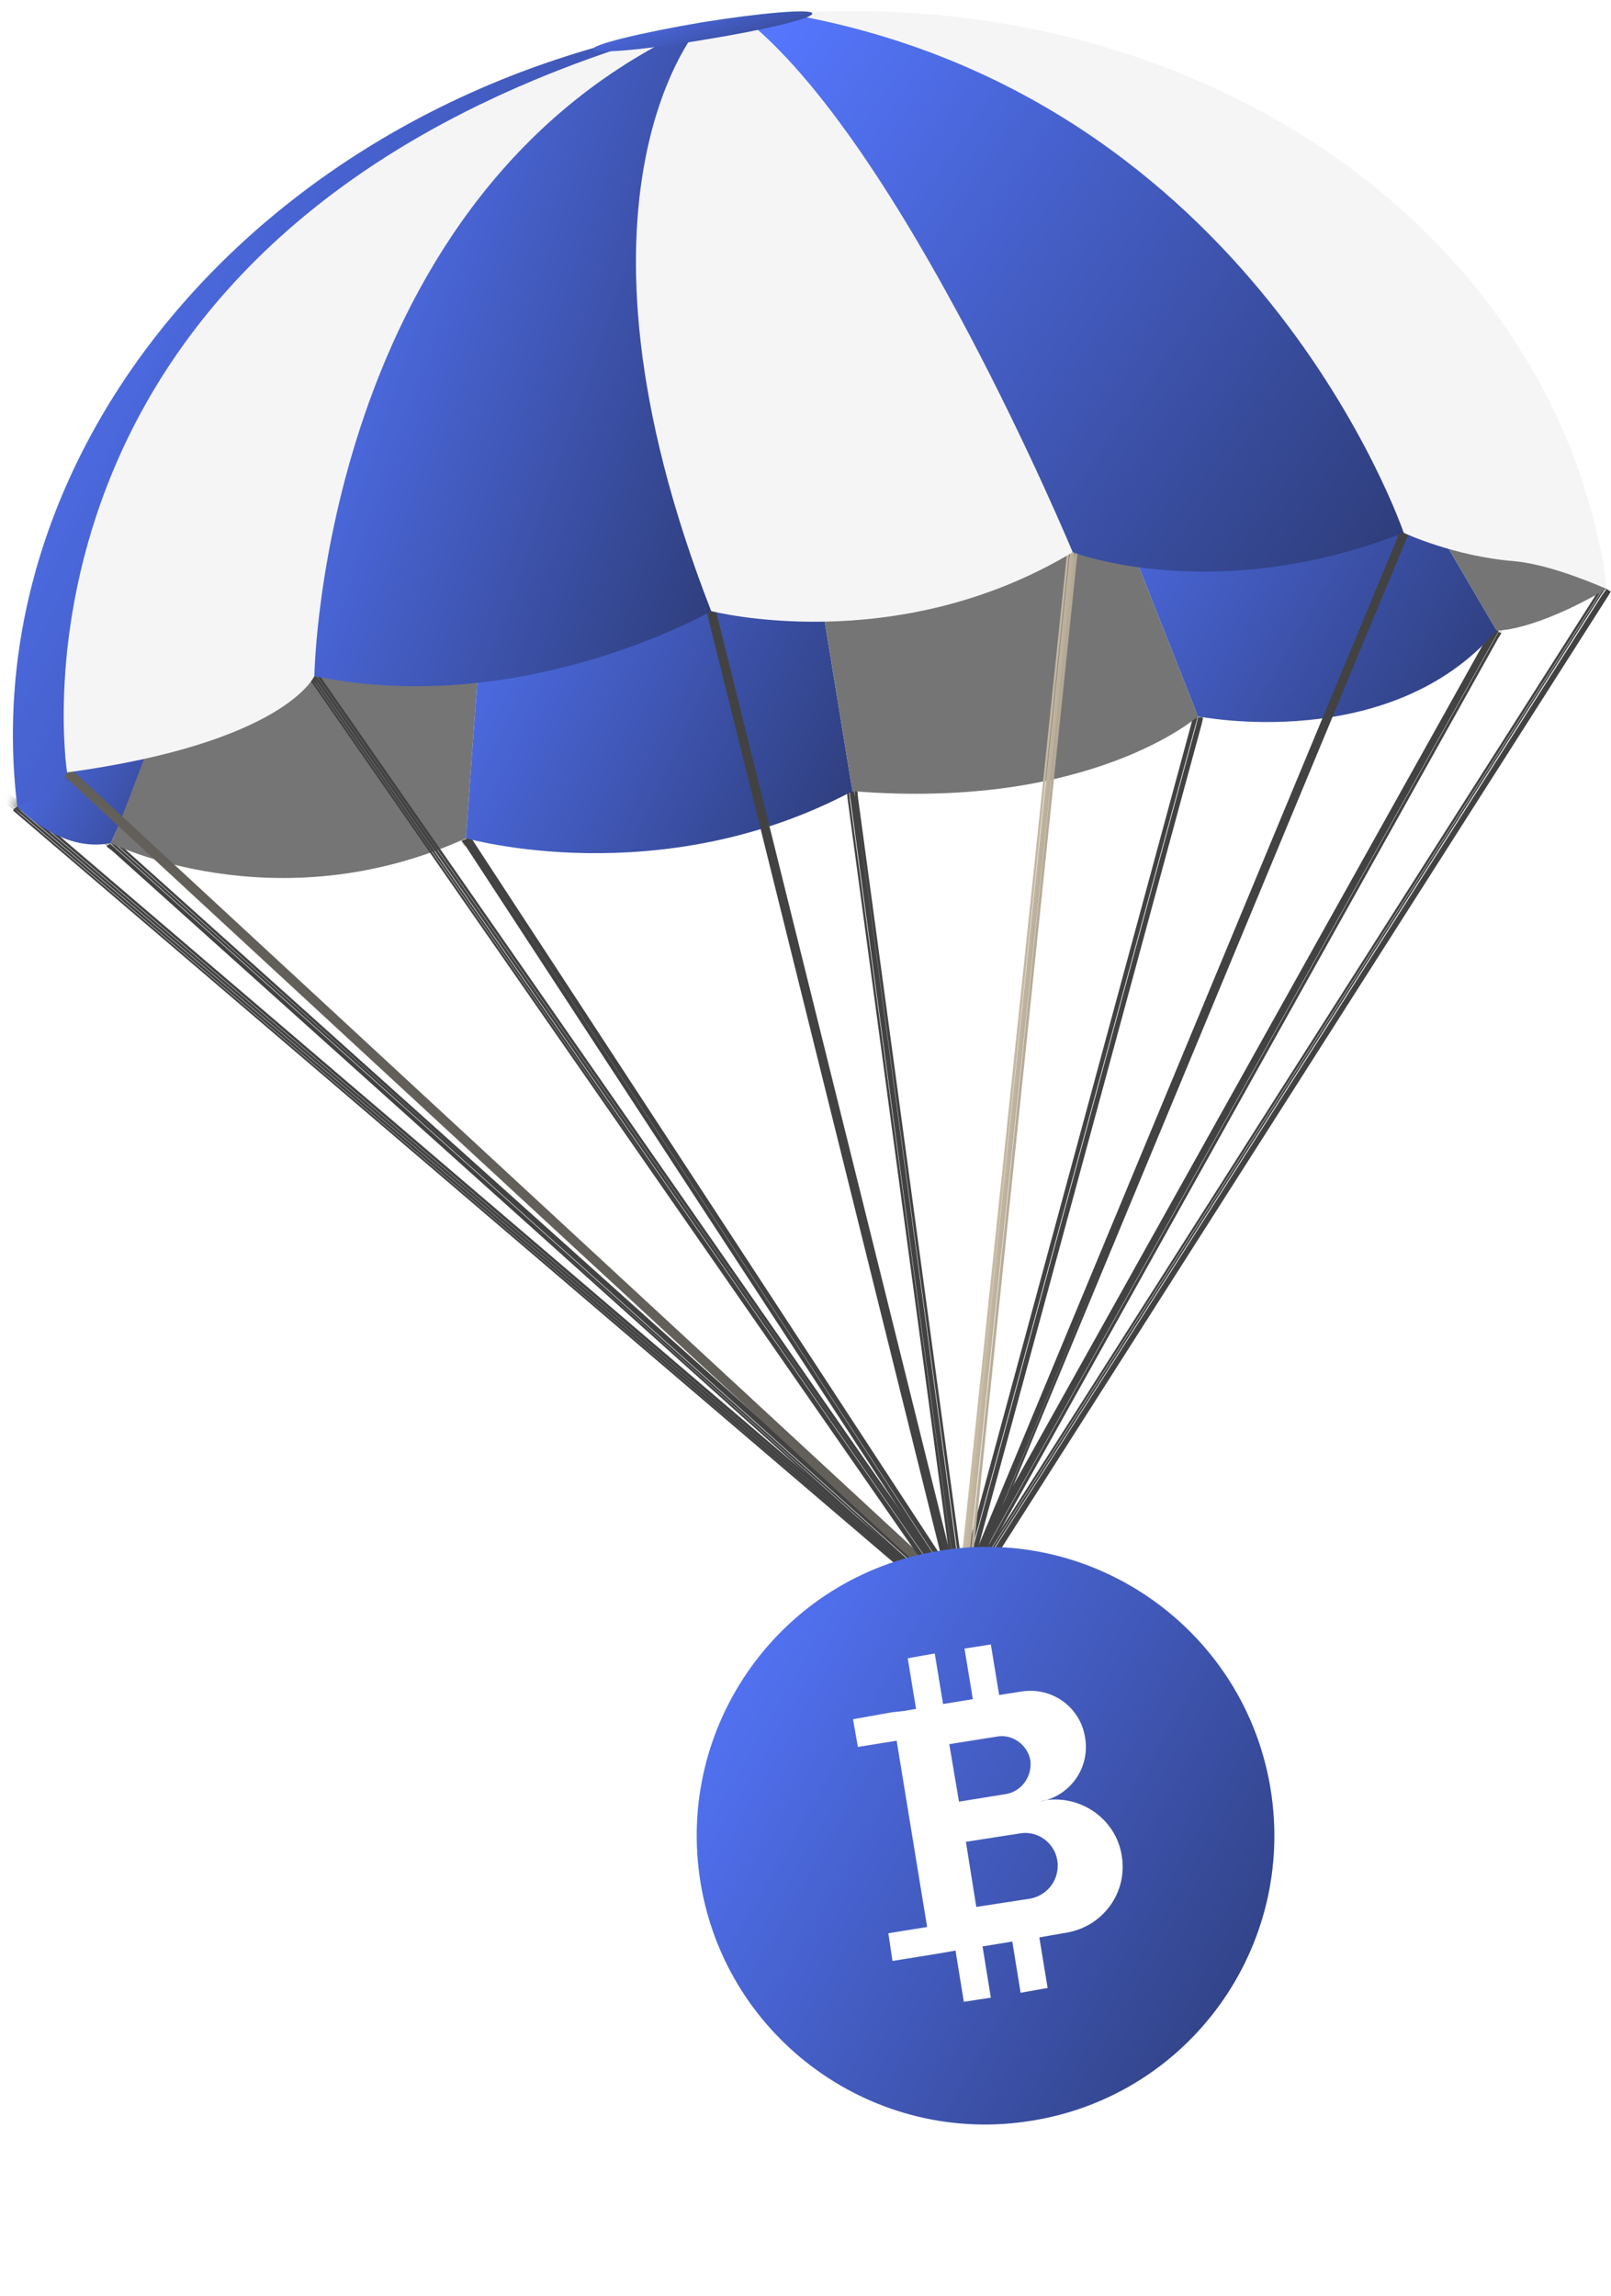 <svg width="127" height="181" viewBox="0 0 127 181" fill="none" xmlns="http://www.w3.org/2000/svg">
<path d="M126.984 46.644C126.874 46.571 126.82 46.535 126.82 46.535C126.601 46.826 126.492 46.972 126.492 46.972C126.492 46.972 126.565 47.008 126.711 47.081C126.711 47.081 126.802 46.935 126.984 46.644ZM126.711 47.081C126.565 47.008 126.492 46.972 126.492 46.972L78.174 122.806C78.174 122.806 78.247 122.843 78.393 122.915L126.711 47.081ZM78.393 122.97C78.284 122.897 78.229 122.861 78.229 122.861C78.229 122.861 78.12 123.006 77.901 123.298C77.901 123.298 77.956 123.334 78.065 123.407C78.284 123.115 78.393 122.97 78.393 122.97ZM126.82 46.535L126.656 46.426C126.438 46.717 126.328 46.863 126.328 46.863L126.492 46.972C126.492 46.972 126.601 46.826 126.82 46.535ZM126.492 46.972L126.328 46.863L78.011 122.697L78.229 122.861L126.492 46.972ZM78.174 122.806L77.956 122.697C77.956 122.697 77.865 122.843 77.683 123.134L77.847 123.243C78.065 122.952 78.174 122.806 78.174 122.806ZM126.601 46.371L126.438 46.262C126.256 46.59 126.165 46.753 126.165 46.753L126.274 46.808C126.274 46.808 126.383 46.662 126.601 46.371ZM126.274 46.808L126.165 46.753L77.847 122.588L77.956 122.697L126.274 46.808ZM77.956 122.642L77.847 122.533C77.847 122.533 77.738 122.697 77.519 123.025L77.683 123.079C77.865 122.788 77.956 122.642 77.956 122.642ZM126.438 46.262C126.438 46.262 126.383 46.226 126.274 46.153C126.092 46.444 126.001 46.59 126.001 46.59C126.11 46.662 126.165 46.699 126.165 46.699C126.165 46.699 126.256 46.553 126.438 46.262ZM126.165 46.699C126.165 46.699 126.11 46.662 126.001 46.59L77.683 122.479C77.792 122.515 77.847 122.533 77.847 122.533L126.165 46.699ZM77.847 122.588C77.847 122.588 77.792 122.551 77.683 122.479C77.683 122.479 77.592 122.624 77.41 122.915C77.483 122.988 77.519 123.025 77.519 123.025C77.738 122.733 77.847 122.588 77.847 122.588Z" fill="url(#paint0_linear_2902_9510)"/>
<mask id="mask0_2902_9510" style="mask-type:luminance" maskUnits="userSpaceOnUse" x="77" y="122" width="2" height="2">
<path d="M78.378 122.926L78.094 123.379C77.974 123.559 77.733 123.614 77.553 123.499C77.373 123.385 77.319 123.145 77.433 122.959L77.722 122.511L78.378 122.926Z" fill="white"/>
</mask>
<g mask="url(#mask0_2902_9510)">
<path d="M78.394 122.915C78.248 122.842 78.175 122.806 78.175 122.806L77.902 123.242C77.902 123.242 77.957 123.279 78.066 123.352L78.394 122.915ZM78.121 123.406C78.011 123.333 77.957 123.297 77.957 123.297L77.138 124.607C77.138 124.607 77.192 124.644 77.302 124.717L78.121 123.406ZM78.23 122.806L78.066 122.696L77.738 123.188L77.957 123.297L78.23 122.806ZM77.902 123.242L77.738 123.133L76.919 124.444L77.083 124.553L77.902 123.242ZM78.011 122.696L77.848 122.587L77.575 123.024L77.738 123.133L78.011 122.696ZM77.738 123.133L77.575 123.079L76.701 124.389L76.865 124.444L77.738 123.133ZM77.902 122.587C77.902 122.587 77.848 122.569 77.738 122.533L77.465 122.969C77.538 123.042 77.575 123.079 77.575 123.079L77.902 122.587ZM77.629 123.024C77.629 123.024 77.575 122.988 77.465 122.915L76.647 124.225C76.756 124.298 76.81 124.334 76.81 124.334L77.629 123.024Z" fill="url(#paint1_linear_2902_9510)"/>
</g>
<mask id="mask1_2902_9510" style="mask-type:luminance" maskUnits="userSpaceOnUse" x="117" y="49" width="2" height="2">
<path d="M117.393 49.996L117.655 49.532C117.758 49.341 117.999 49.276 118.184 49.38C118.37 49.489 118.441 49.724 118.332 49.909L118.075 50.379L117.393 49.996Z" fill="white"/>
</mask>
<g mask="url(#mask1_2902_9510)">
<path d="M119.067 48.555C118.958 48.482 118.904 48.446 118.904 48.446L118.139 49.811C118.139 49.811 118.212 49.847 118.358 49.92L119.067 48.555ZM118.303 49.92C118.157 49.847 118.085 49.811 118.085 49.811L117.866 50.248C117.866 50.248 117.921 50.284 118.03 50.357L118.303 49.92ZM118.849 48.501L118.685 48.391L117.921 49.756L118.139 49.811L118.849 48.501ZM118.085 49.865L117.866 49.756L117.648 50.248L117.812 50.357L118.085 49.865ZM118.631 48.391L118.521 48.282L117.757 49.647L117.921 49.756L118.631 48.391ZM117.866 49.756L117.702 49.647L117.429 50.138L117.593 50.193L117.866 49.756ZM118.467 48.337C118.467 48.337 118.412 48.3 118.303 48.227L117.539 49.592C117.648 49.665 117.702 49.702 117.702 49.702L118.467 48.337ZM117.702 49.702C117.702 49.702 117.648 49.665 117.539 49.592L117.266 50.084C117.375 50.12 117.429 50.138 117.429 50.138L117.702 49.702Z" fill="url(#paint2_linear_2902_9510)"/>
</g>
<path d="M118.358 49.92C118.213 49.847 118.14 49.81 118.14 49.81C117.958 50.138 117.867 50.302 117.867 50.302C117.867 50.302 117.94 50.32 118.085 50.356C118.085 50.356 118.176 50.211 118.358 49.92ZM118.085 50.356C117.94 50.32 117.867 50.302 117.867 50.302L77.52 122.533C77.52 122.533 77.593 122.569 77.739 122.642L118.085 50.356ZM77.684 122.587C77.575 122.515 77.52 122.478 77.52 122.478C77.52 122.478 77.429 122.624 77.247 122.915C77.247 122.915 77.32 122.951 77.466 123.024C77.611 122.733 77.684 122.587 77.684 122.587ZM118.14 49.756L117.976 49.647C117.794 49.974 117.703 50.138 117.703 50.138L117.867 50.247C117.867 50.247 117.958 50.084 118.14 49.756ZM117.867 50.247L117.703 50.138L77.356 122.369L77.52 122.478L117.867 50.247ZM77.52 122.478L77.356 122.369C77.356 122.369 77.265 122.533 77.083 122.86L77.247 122.915C77.429 122.624 77.52 122.478 77.52 122.478ZM117.976 49.647L117.812 49.592C117.63 49.883 117.539 50.029 117.539 50.029L117.703 50.138C117.703 50.138 117.794 49.974 117.976 49.647ZM117.703 50.138L117.539 50.029L77.193 122.26L77.356 122.369L117.703 50.138ZM77.302 122.369L77.193 122.314C77.193 122.314 77.102 122.46 76.92 122.751L77.083 122.86C77.229 122.533 77.302 122.369 77.302 122.369ZM117.812 49.592C117.812 49.592 117.758 49.556 117.649 49.483C117.467 49.81 117.376 49.974 117.376 49.974C117.485 50.011 117.539 50.029 117.539 50.029C117.539 50.029 117.63 49.883 117.812 49.592ZM117.539 50.029C117.539 50.029 117.485 50.011 117.376 49.974L77.029 122.205C77.138 122.278 77.193 122.314 77.193 122.314L117.539 50.029ZM77.138 122.26C77.138 122.26 77.102 122.223 77.029 122.151C77.029 122.151 76.938 122.314 76.756 122.642C76.865 122.678 76.92 122.697 76.92 122.697C77.065 122.405 77.138 122.26 77.138 122.26Z" fill="url(#paint3_linear_2902_9510)"/>
<mask id="mask2_2902_9510" style="mask-type:luminance" maskUnits="userSpaceOnUse" x="76" y="122" width="2" height="2">
<path d="M77.717 122.615L77.455 123.085C77.351 123.27 77.116 123.336 76.925 123.232C76.74 123.128 76.674 122.893 76.778 122.702L77.04 122.238L77.717 122.615Z" fill="white"/>
</mask>
<g mask="url(#mask2_2902_9510)">
<path d="M77.74 122.642C77.594 122.57 77.521 122.533 77.521 122.533L77.248 122.97C77.248 122.97 77.321 123.006 77.466 123.079L77.74 122.642ZM77.466 123.134C77.357 123.061 77.303 123.025 77.303 123.025L76.538 124.39C76.538 124.39 76.593 124.426 76.702 124.499L77.466 123.134ZM77.576 122.533L77.357 122.424L77.084 122.915L77.303 123.025L77.576 122.533ZM77.303 122.97L77.139 122.861L76.374 124.226L76.538 124.335L77.303 122.97ZM77.412 122.424L77.248 122.315L76.975 122.806L77.139 122.861L77.412 122.424ZM77.139 122.915L76.975 122.806L76.211 124.171L76.374 124.28L77.139 122.915ZM77.248 122.369C77.248 122.369 77.194 122.333 77.084 122.26L76.811 122.697C76.921 122.77 76.975 122.806 76.975 122.806L77.248 122.369ZM76.975 122.861C76.975 122.861 76.939 122.824 76.866 122.752L76.102 124.117C76.211 124.189 76.265 124.226 76.265 124.226L76.975 122.861Z" fill="url(#paint4_linear_2902_9510)"/>
</g>
<mask id="mask3_2902_9510" style="mask-type:luminance" maskUnits="userSpaceOnUse" x="93" y="56" width="2" height="2">
<path d="M93.953 56.903L94.09 56.39C94.144 56.182 94.363 56.057 94.57 56.117C94.778 56.171 94.898 56.384 94.843 56.592L94.701 57.11L93.953 56.903Z" fill="white"/>
</mask>
<g mask="url(#mask3_2902_9510)">
<path d="M95.263 55.106C95.118 55.07 95.045 55.052 95.045 55.052L94.663 56.526C94.663 56.526 94.717 56.544 94.826 56.58L95.263 55.106ZM94.881 56.635C94.736 56.599 94.663 56.58 94.663 56.58L94.553 57.072C94.553 57.072 94.608 57.09 94.717 57.126L94.881 56.635ZM95.1 55.106L94.881 55.052L94.499 56.526L94.717 56.58L95.1 55.106ZM94.663 56.635L94.444 56.58L94.335 57.072L94.553 57.126L94.663 56.635ZM94.826 55.106L94.663 55.052L94.281 56.526L94.444 56.58L94.826 55.106ZM94.39 56.635L94.226 56.58L94.117 57.072L94.281 57.126L94.39 56.635ZM94.608 55.106C94.608 55.106 94.553 55.088 94.444 55.052L94.007 56.526C94.153 56.562 94.226 56.58 94.226 56.58L94.608 55.106ZM94.171 56.635C94.171 56.635 94.117 56.617 94.007 56.58L93.844 57.072C93.989 57.108 94.062 57.126 94.062 57.126L94.171 56.635Z" fill="url(#paint5_linear_2902_9510)"/>
</g>
<path d="M94.828 56.581C94.719 56.544 94.664 56.526 94.664 56.526C94.555 56.89 94.501 57.072 94.501 57.072C94.501 57.072 94.573 57.09 94.719 57.127C94.719 57.127 94.755 56.945 94.828 56.581ZM94.719 57.127C94.573 57.09 94.501 57.072 94.501 57.072L76.811 122.26C76.811 122.26 76.884 122.278 77.03 122.315L94.719 57.127ZM77.03 122.369C76.921 122.333 76.866 122.315 76.866 122.315C76.866 122.315 76.811 122.479 76.702 122.806C76.702 122.806 76.775 122.824 76.921 122.861C76.993 122.533 77.03 122.369 77.03 122.369ZM94.664 56.581L94.446 56.526C94.373 56.854 94.337 57.017 94.337 57.017L94.501 57.072C94.501 57.072 94.555 56.908 94.664 56.581ZM94.501 57.072L94.337 57.017L76.648 122.26L76.866 122.315L94.501 57.072ZM76.811 122.315L76.593 122.26C76.593 122.26 76.557 122.424 76.484 122.752L76.648 122.806C76.757 122.479 76.811 122.315 76.811 122.315ZM94.391 56.526L94.228 56.472C94.155 56.799 94.118 56.963 94.118 56.963L94.282 57.017C94.282 57.017 94.319 56.854 94.391 56.526ZM94.282 57.017L94.118 56.963L76.429 122.206L76.593 122.26L94.282 57.017ZM76.593 122.206H76.429C76.429 122.206 76.393 122.369 76.32 122.697L76.484 122.752C76.557 122.388 76.593 122.206 76.593 122.206ZM94.282 56.417C94.282 56.417 94.209 56.417 94.064 56.417C93.991 56.745 93.955 56.908 93.955 56.908C94.064 56.945 94.118 56.963 94.118 56.963C94.118 56.963 94.173 56.781 94.282 56.417ZM94.118 56.963C94.118 56.963 94.064 56.945 93.955 56.908L76.265 122.151C76.375 122.187 76.429 122.206 76.429 122.206L94.118 56.963ZM76.484 122.151C76.484 122.151 76.411 122.133 76.265 122.096C76.265 122.096 76.229 122.278 76.156 122.642C76.265 122.679 76.32 122.697 76.32 122.697C76.429 122.333 76.484 122.151 76.484 122.151Z" fill="url(#paint6_linear_2902_9510)"/>
<mask id="mask4_2902_9510" style="mask-type:luminance" maskUnits="userSpaceOnUse" x="76" y="122" width="2" height="2">
<path d="M77.028 122.331L76.886 122.85C76.832 123.058 76.618 123.178 76.411 123.123C76.204 123.068 76.078 122.856 76.138 122.648L76.275 122.129L77.028 122.331Z" fill="white"/>
</mask>
<g mask="url(#mask4_2902_9510)">
<path d="M77.029 122.315C76.883 122.278 76.811 122.26 76.811 122.26L76.701 122.806C76.701 122.806 76.756 122.824 76.865 122.861L77.029 122.315ZM76.92 122.806C76.774 122.77 76.701 122.752 76.701 122.752L76.319 124.28C76.319 124.28 76.374 124.299 76.483 124.335L76.92 122.806ZM76.865 122.206L76.701 122.151L76.538 122.697L76.756 122.752L76.865 122.206ZM76.701 122.697L76.483 122.642L76.101 124.171L76.319 124.226L76.701 122.697ZM76.647 122.097L76.428 122.042L76.319 122.588L76.483 122.642L76.647 122.097ZM76.483 122.588L76.319 122.533L75.937 124.062L76.101 124.117L76.483 122.588ZM76.428 121.987C76.428 121.987 76.374 121.987 76.265 121.987L76.156 122.479C76.265 122.515 76.319 122.533 76.319 122.533L76.428 121.987ZM76.265 122.479C76.265 122.479 76.21 122.46 76.101 122.424L75.719 123.953C75.828 123.989 75.882 124.007 75.882 124.007L76.265 122.479Z" fill="url(#paint7_linear_2902_9510)"/>
</g>
<mask id="mask5_2902_9510" style="mask-type:luminance" maskUnits="userSpaceOnUse" x="66" y="61" width="2" height="2">
<path d="M66.878 62.941L66.807 62.411C66.774 62.199 66.927 62.002 67.14 61.975C67.353 61.942 67.55 62.095 67.577 62.308L67.648 62.837L66.878 62.941Z" fill="white"/>
</mask>
<g mask="url(#mask5_2902_9510)">
<path d="M67.364 60.785C67.218 60.785 67.145 60.785 67.145 60.785L67.364 62.313C67.364 62.313 67.437 62.313 67.582 62.313L67.364 60.785ZM67.582 62.313C67.437 62.35 67.364 62.368 67.364 62.368L67.418 62.859C67.418 62.859 67.491 62.859 67.637 62.859L67.582 62.313ZM67.145 60.785L66.982 60.839L67.145 62.368L67.364 62.313L67.145 60.785ZM67.364 62.368H67.145L67.255 62.914L67.418 62.859L67.364 62.368ZM66.982 60.894H66.763L66.982 62.423H67.2L66.982 60.894ZM67.145 62.423L66.982 62.477L67.036 62.968H67.255L67.145 62.423ZM66.763 60.894C66.763 60.894 66.691 60.894 66.545 60.894L66.763 62.477C66.873 62.441 66.927 62.423 66.927 62.423L66.763 60.894ZM66.982 62.477C66.982 62.477 66.927 62.477 66.818 62.477L66.873 63.023C67.018 62.987 67.091 62.968 67.091 62.968L66.982 62.477Z" fill="url(#paint8_linear_2902_9510)"/>
</g>
<path d="M67.583 62.313C67.437 62.313 67.364 62.313 67.364 62.313C67.401 62.678 67.419 62.859 67.419 62.859C67.419 62.859 67.492 62.859 67.637 62.859C67.637 62.859 67.619 62.678 67.583 62.313ZM67.637 62.859C67.492 62.859 67.419 62.859 67.419 62.859L75.445 122.151C75.445 122.151 75.517 122.151 75.663 122.151L67.637 62.859ZM75.608 122.151C75.463 122.151 75.39 122.151 75.39 122.151C75.39 122.151 75.408 122.333 75.445 122.697C75.445 122.697 75.517 122.697 75.663 122.697C75.626 122.333 75.608 122.151 75.608 122.151ZM67.31 62.368H67.146C67.182 62.732 67.2 62.914 67.2 62.914L67.419 62.859C67.419 62.859 67.382 62.696 67.31 62.368ZM67.419 62.859L67.2 62.914L75.171 122.206L75.39 122.151L67.419 62.859ZM75.39 122.206H75.226C75.226 122.206 75.244 122.388 75.281 122.752L75.499 122.697C75.426 122.369 75.39 122.206 75.39 122.206ZM67.146 62.368L66.982 62.423C67.019 62.75 67.037 62.914 67.037 62.914H67.2C67.2 62.914 67.182 62.732 67.146 62.368ZM67.2 62.914H67.037L75.008 122.206H75.226L67.2 62.914ZM75.171 122.206L75.008 122.26C75.008 122.26 75.026 122.424 75.062 122.752H75.226C75.19 122.388 75.171 122.206 75.171 122.206ZM66.927 62.423C66.927 62.423 66.873 62.423 66.764 62.423C66.8 62.787 66.818 62.969 66.818 62.969C66.927 62.932 66.982 62.914 66.982 62.914C66.982 62.914 66.964 62.75 66.927 62.423ZM66.982 62.914C66.982 62.914 66.927 62.932 66.818 62.969L74.789 122.26C74.935 122.26 75.008 122.26 75.008 122.26L66.982 62.914ZM74.953 122.206C74.953 122.206 74.898 122.206 74.789 122.206C74.789 122.206 74.808 122.388 74.844 122.752C74.953 122.715 75.008 122.697 75.008 122.697C74.971 122.369 74.953 122.206 74.953 122.206Z" fill="url(#paint9_linear_2902_9510)"/>
<mask id="mask6_2902_9510" style="mask-type:luminance" maskUnits="userSpaceOnUse" x="74" y="122" width="2" height="2">
<path d="M75.637 122.135L75.708 122.664C75.735 122.877 75.588 123.074 75.375 123.107C75.162 123.134 74.966 122.981 74.938 122.768L74.867 122.239L75.637 122.135Z" fill="white"/>
</mask>
<g mask="url(#mask6_2902_9510)">
<path d="M75.665 122.151C75.519 122.151 75.446 122.151 75.446 122.151L75.501 122.697C75.501 122.697 75.574 122.679 75.719 122.642L75.665 122.151ZM75.719 122.697C75.574 122.733 75.501 122.751 75.501 122.751L75.719 124.28C75.719 124.28 75.792 124.262 75.938 124.226L75.719 122.697ZM75.446 122.205L75.228 122.26L75.283 122.751H75.501L75.446 122.205ZM75.501 122.751H75.337L75.501 124.28H75.719L75.501 122.751ZM75.228 122.26H75.064L75.119 122.806L75.283 122.751L75.228 122.26ZM75.337 122.806L75.173 122.861L75.337 124.389L75.555 124.335L75.337 122.806ZM75.064 122.315C75.064 122.315 75.01 122.333 74.9 122.369L74.955 122.861C75.064 122.861 75.119 122.861 75.119 122.861L75.064 122.315ZM75.173 122.861C75.173 122.861 75.101 122.861 74.955 122.861L75.173 124.389C75.283 124.389 75.337 124.389 75.337 124.389L75.173 122.861Z" fill="url(#paint10_linear_2902_9510)"/>
</g>
<mask id="mask7_2902_9510" style="mask-type:luminance" maskUnits="userSpaceOnUse" x="36" y="65" width="2" height="2">
<path d="M36.693 66.763L36.404 66.315C36.283 66.135 36.333 65.895 36.513 65.775C36.693 65.66 36.933 65.709 37.053 65.889L37.348 66.337L36.693 66.763Z" fill="white"/>
</mask>
<g mask="url(#mask7_2902_9510)">
<path d="M36.19 64.606C36.081 64.679 36.026 64.716 36.026 64.716L36.9 66.026C36.9 66.026 36.955 65.971 37.064 65.862L36.19 64.606ZM37.009 65.917C36.9 65.99 36.845 66.026 36.845 66.026L37.173 66.517C37.173 66.517 37.227 66.481 37.337 66.408L37.009 65.917ZM35.972 64.716L35.808 64.825L36.627 66.135L36.845 66.026L35.972 64.716ZM36.791 65.971L36.627 66.135L36.9 66.572L37.118 66.463L36.791 65.971ZM35.754 64.77L35.59 64.879L36.463 66.19L36.572 66.081L35.754 64.77ZM36.627 66.081L36.463 66.135L36.791 66.626L36.9 66.517L36.627 66.081ZM35.644 64.879C35.644 64.879 35.59 64.916 35.48 64.989L36.354 66.244C36.463 66.208 36.518 66.19 36.518 66.19L35.644 64.879ZM36.463 66.19C36.463 66.19 36.409 66.208 36.299 66.244L36.627 66.736C36.736 66.663 36.791 66.626 36.791 66.626L36.463 66.19Z" fill="url(#paint11_linear_2902_9510)"/>
</g>
<path d="M37.063 65.862C36.954 65.971 36.9 66.026 36.9 66.026C37.082 66.317 37.173 66.462 37.173 66.462C37.173 66.462 37.227 66.426 37.336 66.353C37.336 66.353 37.245 66.189 37.063 65.862ZM37.336 66.353C37.227 66.426 37.173 66.462 37.173 66.462L73.861 122.533C73.861 122.533 73.916 122.496 74.025 122.424L37.336 66.353ZM74.08 122.424C73.934 122.496 73.861 122.533 73.861 122.533C73.861 122.533 73.971 122.697 74.189 123.024C74.189 123.024 74.243 122.988 74.353 122.915C74.171 122.587 74.08 122.424 74.08 122.424ZM36.9 66.026L36.736 66.135C36.918 66.426 37.009 66.572 37.009 66.572L37.173 66.462C37.173 66.462 37.082 66.317 36.9 66.026ZM37.173 66.462L37.009 66.572L73.698 122.642L73.861 122.533L37.173 66.462ZM73.916 122.587L73.698 122.697C73.698 122.697 73.807 122.842 74.025 123.133L74.189 123.024C74.007 122.733 73.916 122.587 73.916 122.587ZM36.736 66.135L36.572 66.244C36.754 66.535 36.845 66.681 36.845 66.681L37.009 66.572C37.009 66.572 36.918 66.426 36.736 66.135ZM37.009 66.572L36.845 66.681L73.588 122.806L73.698 122.697L37.009 66.572ZM73.752 122.642L73.588 122.751C73.588 122.751 73.679 122.897 73.861 123.188L74.025 123.079C73.843 122.788 73.752 122.642 73.752 122.642ZM36.572 66.189C36.572 66.189 36.517 66.226 36.408 66.299C36.627 66.59 36.736 66.735 36.736 66.735C36.845 66.699 36.9 66.681 36.9 66.681C36.9 66.681 36.79 66.517 36.572 66.189ZM36.9 66.681C36.9 66.681 36.845 66.699 36.736 66.735L73.424 122.86C73.534 122.788 73.588 122.751 73.588 122.751L36.9 66.681ZM73.588 122.751C73.588 122.751 73.534 122.788 73.424 122.86C73.424 122.86 73.534 123.006 73.752 123.297C73.825 123.224 73.861 123.188 73.861 123.188C73.679 122.897 73.588 122.751 73.588 122.751Z" fill="url(#paint12_linear_2902_9510)"/>
<mask id="mask8_2902_9510" style="mask-type:luminance" maskUnits="userSpaceOnUse" x="73" y="122" width="2" height="2">
<path d="M74.048 122.424L74.337 122.872C74.457 123.052 74.408 123.292 74.228 123.412C74.048 123.527 73.808 123.478 73.687 123.297L73.393 122.85L74.048 122.424Z" fill="white"/>
</mask>
<g mask="url(#mask8_2902_9510)">
<path d="M74.026 122.424C73.917 122.497 73.862 122.533 73.862 122.533L74.19 122.97C74.19 122.97 74.245 122.933 74.354 122.861L74.026 122.424ZM74.299 122.861C74.19 122.933 74.135 122.97 74.135 122.97L75.009 124.28C75.009 124.28 75.064 124.244 75.173 124.171L74.299 122.861ZM73.808 122.533L73.644 122.642L73.917 123.079L74.135 122.97L73.808 122.533ZM74.081 123.024L73.917 123.134L74.736 124.389L74.9 124.28L74.081 123.024ZM73.644 122.697L73.48 122.806L73.808 123.243L73.917 123.134L73.644 122.697ZM73.972 123.188L73.808 123.297L74.681 124.553L74.791 124.498L73.972 123.188ZM73.535 122.806C73.535 122.806 73.48 122.842 73.371 122.915L73.699 123.352C73.808 123.279 73.862 123.243 73.862 123.243L73.535 122.806ZM73.808 123.297C73.808 123.297 73.753 123.316 73.644 123.352L74.518 124.662C74.59 124.59 74.627 124.553 74.627 124.553L73.808 123.297Z" fill="url(#paint13_linear_2902_9510)"/>
</g>
<mask id="mask9_2902_9510" style="mask-type:luminance" maskUnits="userSpaceOnUse" x="8" y="66" width="2" height="2">
<path d="M8.882 67.112L8.483 66.757C8.319 66.615 8.308 66.37 8.45 66.206C8.598 66.047 8.844 66.037 9.002 66.178L9.4 66.533L8.882 67.112Z" fill="white"/>
</mask>
<g mask="url(#mask9_2902_9510)">
<path d="M7.855 65.152C7.745 65.261 7.691 65.316 7.691 65.316L8.837 66.353C8.837 66.353 8.892 66.299 9.001 66.19L7.855 65.152ZM9.001 66.19C8.928 66.299 8.892 66.353 8.892 66.353L9.274 66.681C9.274 66.681 9.329 66.626 9.438 66.517L9.001 66.19ZM7.691 65.316L7.527 65.48L8.674 66.517L8.837 66.353L7.691 65.316ZM8.837 66.353L8.728 66.517L9.11 66.899L9.22 66.736L8.837 66.353ZM7.582 65.48L7.472 65.589L8.619 66.626L8.728 66.517L7.582 65.48ZM8.728 66.517L8.619 66.626L9.001 67.009L9.11 66.845L8.728 66.517ZM7.472 65.644C7.472 65.644 7.436 65.68 7.363 65.753L8.51 66.79C8.583 66.717 8.619 66.681 8.619 66.681L7.472 65.644ZM8.619 66.681C8.619 66.681 8.583 66.717 8.51 66.79L8.947 67.172C9.019 67.063 9.056 67.009 9.056 67.009L8.619 66.681Z" fill="url(#paint14_linear_2902_9510)"/>
</g>
<path d="M9.001 66.189C8.892 66.299 8.837 66.353 8.837 66.353C9.128 66.572 9.274 66.681 9.274 66.681C9.274 66.681 9.31 66.626 9.383 66.517C9.383 66.517 9.256 66.408 9.001 66.189ZM9.383 66.517C9.31 66.626 9.274 66.681 9.274 66.681L72.496 123.461C72.496 123.461 72.551 123.406 72.66 123.297L9.383 66.517ZM72.66 123.243C72.551 123.352 72.496 123.406 72.496 123.406C72.496 123.406 72.624 123.534 72.879 123.789C72.879 123.789 72.933 123.734 73.043 123.625C72.788 123.37 72.66 123.243 72.66 123.243ZM8.837 66.299L8.728 66.462C8.983 66.717 9.11 66.845 9.11 66.845L9.219 66.681C9.219 66.681 9.092 66.553 8.837 66.299ZM9.219 66.681L9.11 66.845L72.333 123.57L72.496 123.406L9.219 66.681ZM72.496 123.461L72.333 123.625C72.333 123.625 72.46 123.734 72.715 123.952L72.879 123.789C72.624 123.57 72.496 123.461 72.496 123.461ZM8.673 66.517L8.564 66.626C8.819 66.881 8.946 67.008 8.946 67.008L9.056 66.845C9.056 66.845 8.928 66.735 8.673 66.517ZM9.056 66.845L8.946 67.008L72.224 123.734L72.333 123.625L9.056 66.845ZM72.333 123.57L72.169 123.734C72.169 123.734 72.314 123.843 72.606 124.062L72.715 123.952C72.46 123.698 72.333 123.57 72.333 123.57ZM8.564 66.572C8.564 66.572 8.51 66.626 8.4 66.735C8.692 66.954 8.837 67.063 8.837 67.063C8.91 66.99 8.946 66.954 8.946 66.954C8.946 66.954 8.819 66.826 8.564 66.572ZM8.946 66.954C8.946 66.954 8.91 66.99 8.837 67.063L72.06 123.843C72.132 123.77 72.169 123.734 72.169 123.734L8.946 66.954ZM72.224 123.679C72.224 123.679 72.187 123.734 72.114 123.843C72.114 123.843 72.242 123.952 72.496 124.171C72.569 124.098 72.606 124.062 72.606 124.062C72.351 123.807 72.224 123.679 72.224 123.679Z" fill="url(#paint15_linear_2902_9510)"/>
<mask id="mask10_2902_9510" style="mask-type:luminance" maskUnits="userSpaceOnUse" x="72" y="123" width="2" height="2">
<path d="M72.657 123.287L73.056 123.647C73.214 123.789 73.231 124.035 73.083 124.198C72.941 124.357 72.696 124.368 72.537 124.226L72.139 123.871L72.657 123.287Z" fill="white"/>
</mask>
<g mask="url(#mask10_2902_9510)">
<path d="M72.661 123.297C72.552 123.407 72.497 123.461 72.497 123.461L72.934 123.789C72.934 123.789 72.971 123.734 73.043 123.625L72.661 123.297ZM73.043 123.68C72.971 123.789 72.934 123.843 72.934 123.843L74.081 124.881C74.081 124.881 74.135 124.826 74.244 124.717L73.043 123.68ZM72.497 123.461L72.334 123.625L72.77 124.007L72.879 123.843L72.497 123.461ZM72.879 123.789L72.77 123.952L73.917 124.99L74.081 124.826L72.879 123.789ZM72.334 123.625L72.224 123.734L72.606 124.116L72.716 123.952L72.334 123.625ZM72.716 124.007L72.606 124.116L73.753 125.154L73.917 125.044L72.716 124.007ZM72.17 123.789C72.17 123.789 72.133 123.825 72.061 123.898L72.443 124.28C72.516 124.171 72.552 124.116 72.552 124.116L72.17 123.789ZM72.606 124.171C72.606 124.171 72.57 124.207 72.497 124.28L73.644 125.317C73.717 125.245 73.753 125.208 73.753 125.208L72.606 124.171Z" fill="url(#paint16_linear_2902_9510)"/>
</g>
<mask id="mask11_2902_9510" style="mask-type:luminance" maskUnits="userSpaceOnUse" x="0" y="63" width="3" height="2">
<path d="M1.511 64.219L1.107 63.869C0.943 63.727 0.921 63.482 1.063 63.318C1.199 63.154 1.445 63.138 1.609 63.28L2.018 63.623L1.511 64.219Z" fill="white"/>
</mask>
<g mask="url(#mask11_2902_9510)">
<path d="M0.431 62.258C0.322 62.367 0.267 62.422 0.267 62.422L1.468 63.459C1.468 63.459 1.523 63.405 1.632 63.296L0.431 62.258ZM1.577 63.241C1.505 63.35 1.468 63.405 1.468 63.405L1.85 63.732C1.85 63.732 1.905 63.696 2.014 63.623L1.577 63.241ZM0.267 62.367L0.103 62.531L1.304 63.514L1.414 63.35L0.267 62.367ZM1.468 63.405L1.304 63.569L1.741 63.896L1.85 63.732L1.468 63.405ZM0.158 62.586L0.049 62.695L1.25 63.732L1.359 63.569L0.158 62.586ZM1.359 63.623L1.195 63.732L1.632 64.115L1.741 63.951L1.359 63.623ZM0.049 62.75C0.049 62.75 0.012 62.804 -0.061 62.913L1.141 63.896C1.213 63.823 1.25 63.787 1.25 63.787L0.049 62.75ZM1.25 63.732C1.25 63.732 1.195 63.787 1.086 63.896L1.523 64.224C1.596 64.151 1.632 64.115 1.632 64.115L1.25 63.732Z" fill="url(#paint17_linear_2902_9510)"/>
</g>
<path d="M1.63 63.296C1.521 63.405 1.466 63.46 1.466 63.46C1.757 63.678 1.903 63.787 1.903 63.787C1.903 63.787 1.939 63.733 2.012 63.623C2.012 63.623 1.885 63.514 1.63 63.296ZM2.012 63.623C1.939 63.733 1.903 63.787 1.903 63.787L72.168 123.843C72.168 123.843 72.223 123.789 72.332 123.679L2.012 63.623ZM72.278 123.679C72.205 123.789 72.168 123.843 72.168 123.843C72.168 123.843 72.296 123.971 72.55 124.225C72.55 124.225 72.587 124.171 72.66 124.062C72.405 123.807 72.278 123.679 72.278 123.679ZM1.466 63.46L1.302 63.623C1.593 63.842 1.739 63.951 1.739 63.951L1.848 63.787C1.848 63.787 1.721 63.678 1.466 63.46ZM1.848 63.787L1.739 63.951L72.005 124.007L72.168 123.843L1.848 63.787ZM72.114 123.843L72.005 124.007C72.005 124.007 72.132 124.134 72.387 124.389L72.496 124.225C72.241 123.971 72.114 123.843 72.114 123.843ZM1.302 63.623L1.138 63.733C1.43 63.987 1.575 64.115 1.575 64.115L1.684 63.951C1.684 63.951 1.557 63.842 1.302 63.623ZM1.684 63.951L1.575 64.115L71.841 124.171L72.005 124.007L1.684 63.951ZM71.95 124.007L71.841 124.171C71.841 124.171 71.968 124.28 72.223 124.498L72.332 124.389C72.077 124.134 71.95 124.007 71.95 124.007ZM1.138 63.733C1.138 63.733 1.102 63.787 1.029 63.896C1.284 64.115 1.411 64.224 1.411 64.224C1.484 64.151 1.521 64.115 1.521 64.115C1.521 64.115 1.393 63.987 1.138 63.733ZM1.521 64.115C1.521 64.115 1.484 64.151 1.411 64.224L71.732 124.28C71.804 124.207 71.841 124.171 71.841 124.171L1.521 64.115ZM71.786 124.171C71.786 124.171 71.75 124.225 71.677 124.335C71.677 124.335 71.823 124.444 72.114 124.662C72.187 124.553 72.223 124.498 72.223 124.498C71.932 124.28 71.786 124.171 71.786 124.171Z" fill="url(#paint18_linear_2902_9510)"/>
<mask id="mask12_2902_9510" style="mask-type:luminance" maskUnits="userSpaceOnUse" x="71" y="123" width="2" height="2">
<path d="M72.307 123.69L72.716 124.034C72.88 124.176 72.897 124.422 72.76 124.586C72.618 124.75 72.373 124.766 72.209 124.63L71.805 124.28L72.307 123.69Z" fill="white"/>
</mask>
<g mask="url(#mask12_2902_9510)">
<path d="M72.335 123.679C72.226 123.788 72.171 123.843 72.171 123.843L72.608 124.171C72.608 124.171 72.644 124.134 72.717 124.061L72.335 123.679ZM72.717 124.007C72.644 124.116 72.608 124.171 72.608 124.171L73.809 125.153C73.809 125.153 73.846 125.099 73.918 124.99L72.717 124.007ZM72.171 123.843L72.062 124.007L72.444 124.334L72.608 124.171L72.171 123.843ZM72.553 124.225L72.444 124.389L73.591 125.372L73.755 125.208L72.553 124.225ZM72.007 124.061L71.898 124.171L72.281 124.553L72.39 124.389L72.007 124.061ZM72.444 124.389L72.335 124.553L73.482 125.59L73.591 125.426L72.444 124.389ZM71.953 124.171C71.953 124.171 71.916 124.225 71.844 124.334L72.226 124.662C72.299 124.589 72.335 124.553 72.335 124.553L71.953 124.171ZM72.39 124.498C72.39 124.498 72.353 124.535 72.281 124.607L73.427 125.645C73.5 125.535 73.536 125.481 73.536 125.481L72.39 124.498Z" fill="url(#paint19_linear_2902_9510)"/>
</g>
<path d="M1.357 63.569C1.357 63.569 4.688 67.281 8.728 66.463C8.728 66.463 13.751 55.598 16.808 48.446C16.808 48.446 6.762 50.794 1.357 63.569Z" fill="url(#paint20_linear_2902_9510)"/>
<path d="M8.729 66.463C8.729 66.463 21.722 72.905 36.736 66.081L38.647 39.547L15.335 48.992C15.335 48.992 9.602 64.88 8.729 66.463Z" fill="url(#paint21_linear_2902_9510)"/>
<path d="M36.736 66.081C36.736 66.081 52.023 70.448 67.201 62.368L61.742 28.955L38.647 39.547L36.736 66.081Z" fill="url(#paint22_linear_2902_9510)"/>
<path d="M94.445 56.472C94.445 56.472 86.038 63.897 67.202 62.368L61.742 28.955L83.799 29.556L94.445 56.472Z" fill="url(#paint23_linear_2902_9510)"/>
<path d="M94.445 56.471C94.445 56.471 109.568 59.529 117.976 49.701L102.471 23.222L83.799 29.555L94.445 56.471Z" fill="url(#paint24_linear_2902_9510)"/>
<path d="M117.976 49.701C117.976 49.701 120.706 49.865 126.657 46.426L102.471 23.222L117.976 49.701Z" fill="url(#paint25_linear_2902_9510)"/>
<mask id="mask13_2902_9510" style="mask-type:luminance" maskUnits="userSpaceOnUse" x="4" y="60" width="2" height="2">
<path d="M5.398 61.527L5.005 61.161C4.846 61.014 4.836 60.768 4.983 60.61C5.13 60.452 5.376 60.446 5.534 60.588L5.927 60.954L5.398 61.527Z" fill="white"/>
</mask>
<g mask="url(#mask13_2902_9510)">
<path d="M4.415 59.529C4.306 59.638 4.251 59.693 4.251 59.693L5.398 60.73C5.398 60.73 5.434 60.675 5.507 60.566L4.415 59.529ZM5.562 60.621C5.489 60.73 5.452 60.785 5.452 60.785L5.835 61.112C5.835 61.112 5.889 61.057 5.998 60.948L5.562 60.621ZM4.251 59.747L4.087 59.911L5.234 60.948L5.398 60.785L4.251 59.747ZM5.398 60.839L5.234 60.948L5.671 61.331L5.78 61.167L5.398 60.839ZM4.142 59.966L3.978 60.075L5.125 61.112L5.289 61.003L4.142 59.966ZM5.234 61.003L5.125 61.167L5.507 61.549L5.671 61.385L5.234 61.003ZM3.924 60.075C3.924 60.075 3.887 60.129 3.814 60.239L4.961 61.276C5.034 61.203 5.07 61.167 5.07 61.167L3.924 60.075ZM5.07 61.112C5.07 61.112 5.034 61.148 4.961 61.221L5.343 61.603C5.452 61.531 5.507 61.494 5.507 61.494L5.07 61.112Z" fill="url(#paint26_linear_2902_9510)"/>
</g>
<path d="M5.507 60.566C5.434 60.676 5.398 60.73 5.398 60.73C5.653 60.985 5.78 61.112 5.78 61.112C5.78 61.112 5.835 61.058 5.944 60.949C5.944 60.949 5.798 60.821 5.507 60.566ZM5.944 60.949C5.835 61.058 5.78 61.112 5.78 61.112L72.879 123.134C72.879 123.134 72.915 123.079 72.988 122.97L5.944 60.949ZM73.043 123.025C72.97 123.134 72.933 123.188 72.933 123.188C72.933 123.188 73.061 123.298 73.316 123.516C73.316 123.516 73.352 123.461 73.425 123.352C73.17 123.134 73.043 123.025 73.043 123.025ZM5.452 60.785L5.289 60.894C5.543 61.149 5.671 61.276 5.671 61.276L5.835 61.112C5.835 61.112 5.707 61.003 5.452 60.785ZM5.835 61.112L5.671 61.276L72.77 123.298L72.933 123.188L5.835 61.112ZM72.933 123.134L72.77 123.298C72.77 123.298 72.897 123.407 73.152 123.625L73.316 123.516C73.061 123.261 72.933 123.134 72.933 123.134ZM5.289 60.894L5.179 61.003C5.434 61.258 5.562 61.385 5.562 61.385L5.671 61.222C5.671 61.222 5.543 61.112 5.289 60.894ZM5.671 61.222L5.562 61.385L72.66 123.407L72.77 123.298L5.671 61.222ZM72.77 123.243L72.606 123.352C72.606 123.352 72.751 123.48 73.043 123.734L73.152 123.625C72.897 123.37 72.77 123.243 72.77 123.243ZM5.125 60.949C5.125 60.949 5.088 61.003 5.016 61.112C5.27 61.367 5.398 61.495 5.398 61.495C5.507 61.385 5.562 61.331 5.562 61.331C5.562 61.331 5.416 61.203 5.125 60.949ZM5.562 61.331C5.562 61.331 5.507 61.385 5.398 61.495L72.497 123.516C72.57 123.407 72.606 123.352 72.606 123.352L5.562 61.331ZM72.66 123.407C72.66 123.407 72.624 123.443 72.551 123.516C72.551 123.516 72.679 123.643 72.933 123.898C73.006 123.789 73.043 123.734 73.043 123.734C72.788 123.516 72.66 123.407 72.66 123.407Z" fill="url(#paint27_linear_2902_9510)"/>
<mask id="mask14_2902_9510" style="mask-type:luminance" maskUnits="userSpaceOnUse" x="72" y="122" width="2" height="3">
<path d="M73.016 122.992L73.409 123.357C73.567 123.499 73.573 123.751 73.431 123.903C73.283 124.062 73.038 124.073 72.879 123.925L72.486 123.565L73.016 122.992Z" fill="white"/>
</mask>
<g mask="url(#mask14_2902_9510)">
<path d="M72.989 122.97C72.916 123.079 72.88 123.134 72.88 123.134L73.262 123.516C73.262 123.516 73.317 123.462 73.426 123.352L72.989 122.97ZM73.371 123.352C73.262 123.462 73.208 123.516 73.208 123.516L74.354 124.554C74.354 124.554 74.409 124.499 74.518 124.39L73.371 123.352ZM72.826 123.134L72.662 123.298L73.099 123.68L73.208 123.516L72.826 123.134ZM73.208 123.516L73.099 123.625L74.245 124.717L74.354 124.554L73.208 123.516ZM72.716 123.298L72.553 123.407L72.935 123.789L73.099 123.68L72.716 123.298ZM73.099 123.625L72.989 123.789L74.136 124.827L74.245 124.717L73.099 123.625ZM72.553 123.352C72.553 123.352 72.516 123.407 72.443 123.516L72.826 123.898C72.935 123.789 72.989 123.735 72.989 123.735L72.553 123.352ZM72.935 123.735C72.935 123.735 72.898 123.771 72.826 123.844L73.972 124.936C74.045 124.827 74.081 124.772 74.081 124.772L72.935 123.735Z" fill="url(#paint28_linear_2902_9510)"/>
</g>
<mask id="mask15_2902_9510" style="mask-type:luminance" maskUnits="userSpaceOnUse" x="24" y="52" width="2" height="2">
<path d="M24.762 53.966L24.456 53.529C24.336 53.349 24.38 53.109 24.555 52.989C24.735 52.863 24.975 52.907 25.095 53.081L25.401 53.523L24.762 53.966Z" fill="white"/>
</mask>
<g mask="url(#mask15_2902_9510)">
<path d="M24.233 51.831C24.088 51.904 24.015 51.94 24.015 51.94L24.943 53.196C24.943 53.196 24.998 53.16 25.107 53.087L24.233 51.831ZM25.107 53.087C24.998 53.196 24.943 53.251 24.943 53.251L25.271 53.687C25.271 53.687 25.325 53.633 25.434 53.523L25.107 53.087ZM24.015 51.94L23.851 52.05L24.725 53.36L24.943 53.251L24.015 51.94ZM24.888 53.196L24.725 53.305L24.998 53.742L25.161 53.633L24.888 53.196ZM23.851 52.05L23.687 52.159L24.616 53.414L24.725 53.305L23.851 52.05ZM24.779 53.36L24.616 53.469L24.888 53.906L25.052 53.797L24.779 53.36ZM23.742 52.159C23.742 52.159 23.687 52.195 23.578 52.268L24.506 53.523C24.579 53.487 24.616 53.469 24.616 53.469L23.742 52.159ZM24.67 53.414C24.67 53.414 24.616 53.451 24.506 53.523L24.834 53.96C24.907 53.888 24.943 53.851 24.943 53.851L24.67 53.414Z" fill="url(#paint29_linear_2902_9510)"/>
</g>
<path d="M25.106 53.086C24.997 53.159 24.942 53.196 24.942 53.196C25.124 53.487 25.215 53.632 25.215 53.632C25.215 53.632 25.27 53.596 25.379 53.523C25.379 53.523 25.288 53.378 25.106 53.086ZM25.379 53.523C25.27 53.596 25.215 53.632 25.215 53.632L73.315 122.861C73.315 122.861 73.369 122.806 73.479 122.697L25.379 53.523ZM73.479 122.751C73.369 122.824 73.315 122.861 73.315 122.861C73.315 122.861 73.406 123.006 73.588 123.297C73.588 123.297 73.642 123.261 73.752 123.188C73.57 122.897 73.479 122.751 73.479 122.751ZM24.888 53.25L24.724 53.359C24.942 53.651 25.052 53.796 25.052 53.796L25.215 53.687C25.215 53.687 25.106 53.541 24.888 53.25ZM25.215 53.687L25.052 53.796L73.096 122.97L73.315 122.861L25.215 53.687ZM73.26 122.915L73.096 123.024C73.096 123.024 73.206 123.17 73.424 123.461L73.588 123.352C73.369 123.061 73.26 122.915 73.26 122.915ZM24.724 53.359L24.56 53.469C24.779 53.76 24.888 53.905 24.888 53.905L24.997 53.796C24.997 53.796 24.906 53.651 24.724 53.359ZM24.997 53.796L24.888 53.905L72.933 123.134L73.096 123.024L24.997 53.796ZM73.096 122.97L72.933 123.079C72.933 123.079 73.042 123.225 73.26 123.516L73.369 123.407C73.187 123.115 73.096 122.97 73.096 122.97ZM24.56 53.469C24.56 53.469 24.506 53.505 24.396 53.578C24.615 53.869 24.724 54.015 24.724 54.015C24.797 53.942 24.833 53.905 24.833 53.905C24.833 53.905 24.742 53.76 24.56 53.469ZM24.833 53.905C24.833 53.905 24.797 53.942 24.724 54.015L72.769 123.188C72.878 123.115 72.933 123.079 72.933 123.079L24.833 53.905ZM72.933 123.134C72.933 123.134 72.878 123.17 72.769 123.243C72.769 123.243 72.86 123.388 73.042 123.68C73.151 123.607 73.206 123.57 73.206 123.57C73.024 123.279 72.933 123.134 72.933 123.134Z" fill="url(#paint30_linear_2902_9510)"/>
<mask id="mask16_2902_9510" style="mask-type:luminance" maskUnits="userSpaceOnUse" x="72" y="122" width="2" height="2">
<path d="M73.486 122.724L73.792 123.161C73.912 123.341 73.869 123.581 73.694 123.707C73.514 123.827 73.273 123.783 73.148 123.609L72.848 123.166L73.486 122.724Z" fill="white"/>
</mask>
<g mask="url(#mask16_2902_9510)">
<path d="M73.48 122.697C73.37 122.806 73.316 122.861 73.316 122.861L73.643 123.297C73.643 123.297 73.698 123.261 73.807 123.188L73.48 122.697ZM73.752 123.134C73.643 123.206 73.589 123.243 73.589 123.243L74.462 124.498C74.462 124.498 74.535 124.462 74.681 124.389L73.752 123.134ZM73.261 122.806L73.097 122.915L73.37 123.352L73.534 123.243L73.261 122.806ZM73.589 123.243L73.425 123.352L74.298 124.662L74.462 124.553L73.589 123.243ZM73.152 122.915L72.988 123.024L73.261 123.461L73.425 123.352L73.152 122.915ZM73.48 123.352L73.316 123.461L74.189 124.717L74.353 124.608L73.48 123.352ZM73.043 123.024C73.043 123.024 72.988 123.061 72.879 123.134L73.207 123.57C73.279 123.498 73.316 123.461 73.316 123.461L73.043 123.024ZM73.37 123.461C73.37 123.461 73.316 123.498 73.207 123.57L74.08 124.881C74.189 124.808 74.244 124.771 74.244 124.771L73.37 123.461Z" fill="url(#paint31_linear_2902_9510)"/>
</g>
<mask id="mask17_2902_9510" style="mask-type:luminance" maskUnits="userSpaceOnUse" x="55" y="47" width="2" height="2">
<path d="M55.812 48.801L55.681 48.282C55.631 48.069 55.757 47.862 55.965 47.807C56.177 47.758 56.385 47.883 56.439 48.091L56.565 48.61L55.812 48.801Z" fill="white"/>
</mask>
<g mask="url(#mask17_2902_9510)">
<path d="M56.063 46.589C55.918 46.626 55.845 46.644 55.845 46.644L56.227 48.118C56.227 48.118 56.3 48.118 56.445 48.118L56.063 46.589ZM56.445 48.063C56.3 48.1 56.227 48.118 56.227 48.118L56.336 48.664C56.336 48.664 56.409 48.646 56.555 48.609L56.445 48.063ZM55.9 46.589L55.681 46.644L56.063 48.173L56.227 48.118L55.9 46.589ZM56.282 48.063L56.118 48.118L56.227 48.664L56.445 48.609L56.282 48.063ZM55.681 46.589L55.517 46.644L55.9 48.173L56.063 48.118L55.681 46.589ZM56.063 48.063L55.9 48.118L56.009 48.664L56.172 48.609L56.063 48.063ZM55.517 46.589C55.517 46.589 55.463 46.608 55.353 46.644L55.736 48.173C55.845 48.136 55.9 48.118 55.9 48.118L55.517 46.589ZM55.9 48.063C55.9 48.063 55.845 48.082 55.736 48.118L55.845 48.664C55.954 48.628 56.009 48.609 56.009 48.609L55.9 48.063Z" fill="url(#paint32_linear_2902_9510)"/>
</g>
<path d="M56.446 48.118C56.3 48.118 56.228 48.118 56.228 48.118C56.337 48.482 56.392 48.664 56.392 48.664C56.392 48.664 56.446 48.646 56.555 48.609C56.555 48.609 56.519 48.446 56.446 48.118ZM56.555 48.609C56.446 48.646 56.392 48.664 56.392 48.664L74.681 122.315C74.681 122.315 74.736 122.296 74.845 122.26L56.555 48.609ZM74.9 122.26C74.754 122.296 74.681 122.315 74.681 122.315C74.681 122.315 74.718 122.478 74.79 122.806C74.79 122.806 74.863 122.788 75.009 122.751C74.936 122.424 74.9 122.26 74.9 122.26ZM56.228 48.118L56.064 48.173C56.137 48.537 56.173 48.719 56.173 48.719L56.392 48.664C56.392 48.664 56.337 48.482 56.228 48.118ZM56.392 48.664L56.173 48.719L74.463 122.315H74.681L56.392 48.664ZM74.681 122.26L74.463 122.315C74.463 122.315 74.517 122.497 74.627 122.861L74.79 122.806C74.718 122.442 74.681 122.26 74.681 122.26ZM56.064 48.173L55.9 48.227C55.973 48.555 56.009 48.719 56.009 48.719L56.173 48.664C56.173 48.664 56.137 48.5 56.064 48.173ZM56.173 48.664L56.009 48.719L74.299 122.369L74.463 122.315L56.173 48.664ZM74.517 122.315L74.299 122.369C74.299 122.369 74.354 122.533 74.463 122.861H74.627C74.554 122.497 74.517 122.315 74.517 122.315ZM55.9 48.227C55.9 48.227 55.846 48.227 55.736 48.227C55.809 48.591 55.846 48.773 55.846 48.773C55.955 48.737 56.009 48.719 56.009 48.719C56.009 48.719 55.973 48.555 55.9 48.227ZM56.009 48.719C56.009 48.719 55.955 48.737 55.846 48.773L74.135 122.424C74.245 122.387 74.299 122.369 74.299 122.369L56.009 48.719ZM74.299 122.369C74.299 122.369 74.245 122.369 74.135 122.369C74.135 122.369 74.19 122.551 74.299 122.915C74.408 122.879 74.463 122.861 74.463 122.861C74.354 122.533 74.299 122.369 74.299 122.369Z" fill="url(#paint33_linear_2902_9510)"/>
<mask id="mask18_2902_9510" style="mask-type:luminance" maskUnits="userSpaceOnUse" x="74" y="122" width="2" height="2">
<path d="M74.867 122.249L74.998 122.768C75.047 122.975 74.921 123.188 74.714 123.243C74.501 123.292 74.293 123.166 74.239 122.959L74.113 122.44L74.867 122.249Z" fill="white"/>
</mask>
<g mask="url(#mask18_2902_9510)">
<path d="M74.844 122.26C74.735 122.297 74.68 122.315 74.68 122.315L74.79 122.806C74.79 122.806 74.862 122.788 75.008 122.752L74.844 122.26ZM74.954 122.806C74.808 122.843 74.735 122.861 74.735 122.861L75.117 124.335C75.117 124.335 75.19 124.335 75.336 124.335L74.954 122.806ZM74.626 122.315L74.408 122.369L74.571 122.861L74.735 122.806L74.626 122.315ZM74.79 122.861L74.571 122.915L74.954 124.444L75.172 124.39L74.79 122.861ZM74.408 122.369L74.244 122.424L74.408 122.915H74.571L74.408 122.369ZM74.517 122.861L74.353 122.915L74.735 124.444L74.899 124.39L74.517 122.861ZM74.244 122.369C74.244 122.369 74.171 122.388 74.025 122.424L74.189 122.915C74.298 122.915 74.353 122.915 74.353 122.915L74.244 122.369ZM74.353 122.861C74.353 122.861 74.298 122.879 74.189 122.915L74.571 124.39C74.68 124.39 74.735 124.39 74.735 124.39L74.353 122.861Z" fill="url(#paint34_linear_2902_9510)"/>
</g>
<mask id="mask19_2902_9510" style="mask-type:luminance" maskUnits="userSpaceOnUse" x="84" y="43" width="1" height="2">
<path d="M84.133 44.013L84.187 43.478C84.209 43.265 84.4 43.112 84.619 43.134C84.832 43.156 84.984 43.347 84.963 43.56L84.908 44.089L84.133 44.013Z" fill="white"/>
</mask>
<g mask="url(#mask19_2902_9510)">
<path d="M85.11 42.004C84.964 42.004 84.891 42.004 84.891 42.004L84.782 43.532C84.782 43.532 84.837 43.551 84.946 43.587L85.11 42.004ZM84.946 43.532C84.837 43.496 84.782 43.478 84.782 43.478L84.727 44.024C84.727 44.024 84.782 44.042 84.891 44.078L84.946 43.532ZM84.891 41.949L84.727 41.895L84.564 43.478H84.782L84.891 41.949ZM84.727 43.532L84.509 43.478L84.454 44.024H84.673L84.727 43.532ZM84.673 42.004L84.454 41.949L84.291 43.532H84.509L84.673 42.004ZM84.509 43.532H84.291L84.236 44.078H84.454L84.509 43.532ZM84.454 41.949C84.454 41.949 84.4 41.949 84.291 41.949L84.127 43.478C84.236 43.514 84.291 43.532 84.291 43.532L84.454 41.949ZM84.291 43.478C84.291 43.478 84.236 43.478 84.127 43.478L84.072 43.969C84.181 44.006 84.236 44.024 84.236 44.024L84.291 43.478Z" fill="url(#paint35_linear_2902_9510)"/>
</g>
<path d="M84.946 43.587C84.837 43.55 84.782 43.532 84.782 43.532C84.709 43.896 84.673 44.078 84.673 44.078C84.673 44.078 84.746 44.078 84.891 44.078C84.891 44.078 84.909 43.914 84.946 43.587ZM84.891 44.078C84.746 44.078 84.673 44.078 84.673 44.078L76.538 122.205C76.538 122.205 76.611 122.205 76.756 122.205L84.891 44.078ZM76.702 122.26C76.556 122.224 76.483 122.205 76.483 122.205C76.483 122.205 76.465 122.387 76.429 122.751C76.429 122.751 76.501 122.751 76.647 122.751C76.683 122.424 76.702 122.26 76.702 122.26ZM84.727 43.532H84.509C84.473 43.896 84.454 44.078 84.454 44.078H84.673C84.673 44.078 84.691 43.896 84.727 43.532ZM84.673 44.078H84.454L76.265 122.205H76.483L84.673 44.078ZM76.483 122.205H76.32C76.32 122.205 76.301 122.387 76.265 122.751H76.429C76.465 122.387 76.483 122.205 76.483 122.205ZM84.509 43.532H84.345C84.309 43.86 84.291 44.023 84.291 44.023L84.454 44.078C84.454 44.078 84.473 43.896 84.509 43.532ZM84.454 44.078L84.291 44.023L76.101 122.205H76.32L84.454 44.078ZM76.265 122.205H76.101C76.101 122.205 76.083 122.369 76.046 122.697L76.21 122.751C76.247 122.387 76.265 122.205 76.265 122.205ZM84.291 43.532C84.291 43.532 84.236 43.514 84.127 43.477C84.09 43.842 84.072 44.023 84.072 44.023C84.181 44.06 84.236 44.078 84.236 44.078C84.236 44.078 84.254 43.896 84.291 43.532ZM84.236 44.078C84.236 44.078 84.181 44.06 84.072 44.023L75.883 122.151C76.028 122.187 76.101 122.205 76.101 122.205L84.236 44.078ZM76.046 122.205C76.046 122.205 75.992 122.187 75.883 122.151C75.883 122.151 75.865 122.333 75.828 122.697C75.937 122.733 75.992 122.751 75.992 122.751C76.028 122.387 76.046 122.205 76.046 122.205Z" fill="url(#paint36_linear_2902_9510)"/>
<mask id="mask20_2902_9510" style="mask-type:luminance" maskUnits="userSpaceOnUse" x="75" y="122" width="2" height="2">
<path d="M76.732 122.227L76.678 122.757C76.65 122.97 76.459 123.128 76.246 123.106C76.034 123.085 75.881 122.893 75.903 122.675L75.957 122.146L76.732 122.227Z" fill="white"/>
</mask>
<g mask="url(#mask20_2902_9510)">
<path d="M76.756 122.205C76.611 122.205 76.538 122.205 76.538 122.205L76.483 122.751C76.483 122.751 76.556 122.751 76.701 122.751L76.756 122.205ZM76.701 122.751C76.556 122.715 76.483 122.697 76.483 122.697L76.319 124.28C76.319 124.28 76.392 124.28 76.538 124.28L76.701 122.751ZM76.538 122.205H76.319L76.265 122.697L76.483 122.751L76.538 122.205ZM76.483 122.751L76.265 122.697L76.101 124.28H76.319L76.483 122.751ZM76.319 122.205L76.156 122.151L76.101 122.697L76.265 122.751L76.319 122.205ZM76.265 122.697H76.101L75.937 124.225L76.101 124.28L76.265 122.697ZM76.156 122.151C76.156 122.151 76.083 122.133 75.937 122.096L75.882 122.642C76.028 122.642 76.101 122.642 76.101 122.642L76.156 122.151ZM76.101 122.697C76.101 122.697 76.028 122.697 75.882 122.697L75.719 124.225C75.864 124.225 75.937 124.225 75.937 124.225L76.101 122.697Z" fill="url(#paint37_linear_2902_9510)"/>
</g>
<mask id="mask21_2902_9510" style="mask-type:luminance" maskUnits="userSpaceOnUse" x="110" y="41" width="2" height="2">
<path d="M110.098 42.331L110.305 41.84C110.387 41.638 110.616 41.545 110.813 41.627C111.009 41.709 111.108 41.938 111.02 42.135L110.818 42.631L110.098 42.331Z" fill="white"/>
</mask>
<g mask="url(#mask21_2902_9510)">
<path d="M111.642 40.693C111.496 40.657 111.424 40.638 111.424 40.638L110.823 42.058C110.823 42.058 110.896 42.076 111.041 42.112L111.642 40.693ZM111.041 42.167C110.896 42.094 110.823 42.058 110.823 42.058L110.605 42.549C110.605 42.549 110.677 42.586 110.823 42.658L111.041 42.167ZM111.424 40.638L111.26 40.584L110.659 42.003L110.823 42.058L111.424 40.638ZM110.878 42.112L110.659 42.003L110.441 42.495L110.659 42.604L110.878 42.112ZM111.26 40.584L111.096 40.529L110.495 41.949L110.659 42.003L111.26 40.584ZM110.659 42.058L110.495 41.949L110.277 42.44L110.495 42.549L110.659 42.058ZM111.041 40.529C111.041 40.529 110.987 40.511 110.878 40.475L110.277 41.894C110.386 41.931 110.441 41.949 110.441 41.949L111.041 40.529ZM110.495 42.003C110.495 42.003 110.423 41.967 110.277 41.894L110.113 42.386C110.222 42.458 110.277 42.495 110.277 42.495L110.495 42.003Z" fill="url(#paint38_linear_2902_9510)"/>
</g>
<path d="M111.042 42.112C110.897 42.076 110.824 42.058 110.824 42.058C110.678 42.385 110.606 42.549 110.606 42.549C110.606 42.549 110.678 42.567 110.824 42.604C110.824 42.604 110.897 42.44 111.042 42.112ZM110.824 42.604C110.678 42.567 110.606 42.549 110.606 42.549L77.466 122.478C77.466 122.478 77.52 122.496 77.629 122.533L110.824 42.604ZM77.684 122.533C77.538 122.46 77.466 122.424 77.466 122.424C77.466 122.424 77.393 122.587 77.247 122.915C77.247 122.915 77.32 122.951 77.466 123.024C77.611 122.697 77.684 122.533 77.684 122.533ZM110.824 42.058L110.66 41.949C110.515 42.276 110.442 42.44 110.442 42.44L110.66 42.549C110.66 42.549 110.715 42.385 110.824 42.058ZM110.66 42.549L110.442 42.44L77.302 122.369L77.466 122.424L110.66 42.549ZM77.466 122.478L77.302 122.369C77.302 122.369 77.229 122.533 77.084 122.86L77.302 122.97C77.411 122.642 77.466 122.478 77.466 122.478ZM110.66 42.003L110.496 41.894C110.351 42.222 110.278 42.385 110.278 42.385L110.496 42.495C110.496 42.495 110.551 42.331 110.66 42.003ZM110.496 42.495L110.278 42.385L77.138 122.314L77.302 122.369L110.496 42.495ZM77.302 122.424L77.138 122.369C77.138 122.369 77.065 122.533 76.92 122.86L77.084 122.915C77.229 122.587 77.302 122.424 77.302 122.424ZM110.551 41.949C110.551 41.949 110.478 41.93 110.333 41.894C110.224 42.222 110.169 42.385 110.169 42.385C110.278 42.422 110.333 42.44 110.333 42.44C110.333 42.44 110.406 42.276 110.551 41.949ZM110.333 42.44C110.333 42.44 110.278 42.422 110.169 42.385L76.974 122.26C77.084 122.333 77.138 122.369 77.138 122.369L110.333 42.44ZM77.138 122.314C77.138 122.314 77.084 122.296 76.974 122.26C76.974 122.26 76.92 122.424 76.811 122.751C76.92 122.788 76.974 122.806 76.974 122.806C77.084 122.478 77.138 122.314 77.138 122.314Z" fill="url(#paint39_linear_2902_9510)"/>
<mask id="mask22_2902_9510" style="mask-type:luminance" maskUnits="userSpaceOnUse" x="76" y="122" width="2" height="2">
<path d="M77.64 122.539L77.438 123.03C77.356 123.226 77.127 123.325 76.925 123.243C76.728 123.155 76.635 122.932 76.717 122.73L76.925 122.238L77.64 122.539Z" fill="white"/>
</mask>
<g mask="url(#mask22_2902_9510)">
<path d="M77.63 122.533C77.521 122.496 77.467 122.478 77.467 122.478L77.248 122.97C77.248 122.97 77.303 122.988 77.412 123.024L77.63 122.533ZM77.467 123.024C77.321 122.988 77.248 122.97 77.248 122.97L76.648 124.389C76.648 124.389 76.72 124.407 76.866 124.444L77.467 123.024ZM77.467 122.478L77.248 122.424L77.084 122.915L77.248 122.97L77.467 122.478ZM77.248 122.97L77.084 122.915L76.484 124.335L76.702 124.389L77.248 122.97ZM77.248 122.424L77.084 122.369L76.866 122.86L77.03 122.915L77.248 122.424ZM77.03 122.915L76.866 122.86L76.265 124.28L76.429 124.335L77.03 122.915ZM77.084 122.369C77.084 122.369 77.03 122.351 76.921 122.314L76.702 122.806C76.811 122.842 76.866 122.86 76.866 122.86L77.084 122.369ZM76.921 122.86C76.921 122.86 76.848 122.842 76.702 122.806L76.156 124.225C76.265 124.262 76.32 124.28 76.32 124.28L76.921 122.86Z" fill="url(#paint40_linear_2902_9510)"/>
</g>
<path d="M1.359 63.569C4.416 62.696 5.29 60.894 5.29 60.894L55.3 1.875C21.56 7.39 -2.135 34.742 1.359 63.569Z" fill="url(#paint41_linear_2902_9510)"/>
<path d="M24.778 53.305C24.778 53.305 22.485 58.547 5.287 60.894C5.287 60.894 -1.646 16.999 55.298 1.875L24.778 53.305Z" fill="#F5F5F5"/>
<path d="M55.301 1.875C55.301 1.875 48.203 13.996 56.065 48.173C56.065 48.173 41.269 56.69 24.781 53.305C24.781 53.305 25.327 15.033 55.301 1.875Z" fill="url(#paint42_linear_2902_9510)"/>
<path d="M58.629 1.384L110.659 42.003C110.659 42.003 114.59 43.859 119.395 44.242C121.633 44.46 124.363 45.443 126.656 46.426C126.601 45.934 126.547 45.497 126.492 45.061C121.797 16.507 91.823 -2.547 58.629 1.384Z" fill="#F5F5F5"/>
<path d="M84.562 43.532C84.562 43.532 95.7 47.845 110.659 42.003C110.659 42.003 98.921 7.389 61.904 1.056L58.52 1.329L76.755 40.911L84.562 43.532Z" fill="url(#paint43_linear_2902_9510)"/>
<path d="M56.065 48.173C56.065 48.173 70.587 51.94 84.564 43.532C84.564 43.532 71.133 11.156 58.521 1.329L55.3 1.875C55.3 1.875 43.18 15.142 56.065 48.173Z" fill="#F5F5F5"/>
<path d="M64.034 1.056C64.143 1.438 60.267 2.366 55.517 3.131C50.713 3.95 46.782 4.277 46.727 3.895C46.672 3.513 50.494 2.585 55.299 1.766C60.049 1.002 63.98 0.674 64.034 1.056Z" fill="url(#paint44_linear_2902_9510)"/>
<g filter="url(#filter0_d_2902_9510)">
<path d="M100.164 140.029C102.182 152.472 93.783 164.151 81.403 166.17C68.967 168.244 57.241 159.785 55.223 147.397C53.205 134.954 61.604 123.275 74.04 121.256C86.42 119.182 98.146 127.641 100.164 140.029Z" fill="url(#paint45_linear_2902_9510)"/>
</g>
<path fill-rule="evenodd" clip-rule="evenodd" d="M88.43 146.288C88.921 149.182 86.955 151.857 84.116 152.348L81.933 152.731L82.588 156.716L80.458 157.098L79.803 153.058L77.456 153.44L78.111 157.48L75.981 157.808L75.326 153.768L74.398 153.932L73.415 154.095L70.358 154.587L70.031 152.403L73.088 151.912L70.686 137.225L67.628 137.717L67.246 135.533L70.303 134.987L71.286 134.878L72.214 134.714L71.559 130.728L73.689 130.346L74.344 134.332L76.691 133.949L76.036 129.964L78.111 129.636L78.766 133.622L80.513 133.349C82.915 132.967 85.154 134.55 85.536 136.952C85.973 139.354 84.335 141.647 81.933 142.03L82.369 141.92C85.263 141.484 87.993 143.449 88.43 146.288ZM75.599 142.03L79.312 141.429C80.568 141.211 81.387 140.01 81.223 138.754C81.004 137.553 79.803 136.679 78.602 136.898L74.835 137.498L75.599 142.03ZM83.352 146.67C83.134 145.251 81.769 144.268 80.349 144.541L76.145 145.196L76.964 150.328L81.223 149.673C82.642 149.4 83.57 148.09 83.352 146.67Z" fill="white"/>
<defs>
<filter id="filter0_d_2902_9510" x="41.724" y="108.743" width="71.939" height="71.94" filterUnits="userSpaceOnUse" color-interpolation-filters="sRGB">
<feFlood flood-opacity="0" result="BackgroundImageFix"/>
<feColorMatrix in="SourceAlpha" type="matrix" values="0 0 0 0 0 0 0 0 0 0 0 0 0 0 0 0 0 0 127 0" result="hardAlpha"/>
<feOffset dy="1"/>
<feGaussianBlur stdDeviation="6.6"/>
<feComposite in2="hardAlpha" operator="out"/>
<feColorMatrix type="matrix" values="0 0 0 0 0 0 0 0 0 0 0 0 0 0 0 0 0 0 0.05 0"/>
<feBlend mode="normal" in2="BackgroundImageFix" result="effect1_dropShadow_2902_9510"/>
<feBlend mode="normal" in="SourceGraphic" in2="effect1_dropShadow_2902_9510" result="shape"/>
</filter>
<linearGradient id="paint0_linear_2902_9510" x1="17611.2" y1="-27577" x2="17579.3" y2="-27597.3" gradientUnits="userSpaceOnUse">
<stop stop-color="#424242"/>
<stop offset="1" stop-color="#DBCDB3"/>
</linearGradient>
<linearGradient id="paint1_linear_2902_9510" x1="488.725" y1="-693.803" x2="487.6" y2="-694.52" gradientUnits="userSpaceOnUse">
<stop stop-color="#424242"/>
<stop offset="1" stop-color="#DBCDB3"/>
</linearGradient>
<linearGradient id="paint2_linear_2902_9510" x1="380.19" y1="-672.261" x2="378.99" y2="-672.931" gradientUnits="userSpaceOnUse">
<stop stop-color="#424242"/>
<stop offset="1" stop-color="#DBCDB3"/>
</linearGradient>
<linearGradient id="paint3_linear_2902_9510" x1="14747.6" y1="-26322" x2="14719.9" y2="-26337.5" gradientUnits="userSpaceOnUse">
<stop stop-color="#424242"/>
<stop offset="1" stop-color="#DBCDB3"/>
</linearGradient>
<linearGradient id="paint4_linear_2902_9510" x1="440.263" y1="-715.403" x2="439.173" y2="-716.013" gradientUnits="userSpaceOnUse">
<stop stop-color="#424242"/>
<stop offset="1" stop-color="#DBCDB3"/>
</linearGradient>
<linearGradient id="paint5_linear_2902_9510" x1="194.537" y1="-716.798" x2="193.491" y2="-717.082" gradientUnits="userSpaceOnUse">
<stop stop-color="#424242"/>
<stop offset="1" stop-color="#DBCDB3"/>
</linearGradient>
<linearGradient id="paint6_linear_2902_9510" x1="6645.68" y1="-24470.9" x2="6631.92" y2="-24474.6" gradientUnits="userSpaceOnUse">
<stop stop-color="#424242"/>
<stop offset="1" stop-color="#DBCDB3"/>
</linearGradient>
<linearGradient id="paint7_linear_2902_9510" x1="225.553" y1="-778.46" x2="224.587" y2="-778.722" gradientUnits="userSpaceOnUse">
<stop stop-color="#424242"/>
<stop offset="1" stop-color="#DBCDB3"/>
</linearGradient>
<linearGradient id="paint8_linear_2902_9510" x1="-121.342" y1="-703.235" x2="-122.167" y2="-703.124" gradientUnits="userSpaceOnUse">
<stop stop-color="#424242"/>
<stop offset="1" stop-color="#DBCDB3"/>
</linearGradient>
<linearGradient id="paint9_linear_2902_9510" x1="-3067.39" y1="-22571.9" x2="-3074.12" y2="-22571" gradientUnits="userSpaceOnUse">
<stop stop-color="#424242"/>
<stop offset="1" stop-color="#DBCDB3"/>
</linearGradient>
<linearGradient id="paint10_linear_2902_9510" x1="-136.203" y1="-766.163" x2="-136.987" y2="-766.057" gradientUnits="userSpaceOnUse">
<stop stop-color="#424242"/>
<stop offset="1" stop-color="#DBCDB3"/>
</linearGradient>
<linearGradient id="paint11_linear_2902_9510" x1="-447.882" y1="-563.2" x2="-449.068" y2="-562.423" gradientUnits="userSpaceOnUse">
<stop stop-color="#424242"/>
<stop offset="1" stop-color="#DBCDB3"/>
</linearGradient>
<linearGradient id="paint12_linear_2902_9510" x1="-14099.4" y1="-21423.1" x2="-14123.6" y2="-21407.3" gradientUnits="userSpaceOnUse">
<stop stop-color="#424242"/>
<stop offset="1" stop-color="#DBCDB3"/>
</linearGradient>
<linearGradient id="paint13_linear_2902_9510" x1="-499.178" y1="-588.751" x2="-500.329" y2="-587.998" gradientUnits="userSpaceOnUse">
<stop stop-color="#424242"/>
<stop offset="1" stop-color="#DBCDB3"/>
</linearGradient>
<linearGradient id="paint14_linear_2902_9510" x1="-608.082" y1="-433.98" x2="-609.14" y2="-432.801" gradientUnits="userSpaceOnUse">
<stop stop-color="#424242"/>
<stop offset="1" stop-color="#DBCDB3"/>
</linearGradient>
<linearGradient id="paint15_linear_2902_9510" x1="-24301.4" y1="-21690.5" x2="-24334.4" y2="-21653.8" gradientUnits="userSpaceOnUse">
<stop stop-color="#424242"/>
<stop offset="1" stop-color="#DBCDB3"/>
</linearGradient>
<linearGradient id="paint16_linear_2902_9510" x1="-665.051" y1="-418.74" x2="-666.165" y2="-417.499" gradientUnits="userSpaceOnUse">
<stop stop-color="#424242"/>
<stop offset="1" stop-color="#DBCDB3"/>
</linearGradient>
<linearGradient id="paint17_linear_2902_9510" x1="-618.922" y1="-422.025" x2="-619.95" y2="-420.821" gradientUnits="userSpaceOnUse">
<stop stop-color="#424242"/>
<stop offset="1" stop-color="#DBCDB3"/>
</linearGradient>
<linearGradient id="paint18_linear_2902_9510" x1="-26683.9" y1="-22695.3" x2="-26719.5" y2="-22653.7" gradientUnits="userSpaceOnUse">
<stop stop-color="#424242"/>
<stop offset="1" stop-color="#DBCDB3"/>
</linearGradient>
<linearGradient id="paint19_linear_2902_9510" x1="-678.457" y1="-400.712" x2="-679.486" y2="-399.508" gradientUnits="userSpaceOnUse">
<stop stop-color="#424242"/>
<stop offset="1" stop-color="#DBCDB3"/>
</linearGradient>
<linearGradient id="paint20_linear_2902_9510" x1="1.357" y1="50.09" x2="19.985" y2="59.31" gradientUnits="userSpaceOnUse">
<stop stop-color="#5577FF"/>
<stop offset="1" stop-color="#2E3D7A"/>
</linearGradient>
<linearGradient id="paint21_linear_2902_9510" x1="-35417.2" y1="9568.35" x2="-35067.8" y2="12033.9" gradientUnits="userSpaceOnUse">
<stop stop-color="#757575"/>
<stop offset="1" stop-color="#BDBDBD"/>
</linearGradient>
<linearGradient id="paint22_linear_2902_9510" x1="36.736" y1="32.428" x2="74.417" y2="49.838" gradientUnits="userSpaceOnUse">
<stop stop-color="#5577FF"/>
<stop offset="1" stop-color="#2E3D7A"/>
</linearGradient>
<linearGradient id="paint23_linear_2902_9510" x1="-22202.2" y1="12243.5" x2="-21816.4" y2="14966.2" gradientUnits="userSpaceOnUse">
<stop stop-color="#757575"/>
<stop offset="1" stop-color="#BDBDBD"/>
</linearGradient>
<linearGradient id="paint24_linear_2902_9510" x1="83.799" y1="26.277" x2="121.878" y2="48.713" gradientUnits="userSpaceOnUse">
<stop stop-color="#5577FF"/>
<stop offset="1" stop-color="#2E3D7A"/>
</linearGradient>
<linearGradient id="paint25_linear_2902_9510" x1="-18947.3" y1="15234.2" x2="-18662.1" y2="17246.7" gradientUnits="userSpaceOnUse">
<stop stop-color="#757575"/>
<stop offset="1" stop-color="#BDBDBD"/>
</linearGradient>
<linearGradient id="paint26_linear_2902_9510" x1="-593.54" y1="-442.665" x2="-594.671" y2="-441.442" gradientUnits="userSpaceOnUse">
<stop stop-color="#424242"/>
<stop offset="1" stop-color="#DBCDB3"/>
</linearGradient>
<linearGradient id="paint27_linear_2902_9510" x1="-25055.1" y1="-23056.8" x2="-25090.5" y2="-23018.4" gradientUnits="userSpaceOnUse">
<stop stop-color="#424242"/>
<stop offset="1" stop-color="#DBCDB3"/>
</linearGradient>
<linearGradient id="paint28_linear_2902_9510" x1="-656.006" y1="-429.083" x2="-657.08" y2="-427.921" gradientUnits="userSpaceOnUse">
<stop stop-color="#424242"/>
<stop offset="1" stop-color="#DBCDB3"/>
</linearGradient>
<linearGradient id="paint29_linear_2902_9510" x1="-454.615" y1="-545.888" x2="-455.78" y2="-545.079" gradientUnits="userSpaceOnUse">
<stop stop-color="#424242"/>
<stop offset="1" stop-color="#DBCDB3"/>
</linearGradient>
<linearGradient id="paint30_linear_2902_9510" x1="-17679" y1="-25341.5" x2="-17710" y2="-25320" gradientUnits="userSpaceOnUse">
<stop stop-color="#424242"/>
<stop offset="1" stop-color="#DBCDB3"/>
</linearGradient>
<linearGradient id="paint31_linear_2902_9510" x1="-519.166" y1="-572.81" x2="-520.296" y2="-572.024" gradientUnits="userSpaceOnUse">
<stop stop-color="#424242"/>
<stop offset="1" stop-color="#DBCDB3"/>
</linearGradient>
<linearGradient id="paint32_linear_2902_9510" x1="-199.62" y1="-666.077" x2="-200.51" y2="-665.856" gradientUnits="userSpaceOnUse">
<stop stop-color="#424242"/>
<stop offset="1" stop-color="#DBCDB3"/>
</linearGradient>
<linearGradient id="paint33_linear_2902_9510" x1="-6701.91" y1="-26825.3" x2="-6716.19" y2="-26821.8" gradientUnits="userSpaceOnUse">
<stop stop-color="#424242"/>
<stop offset="1" stop-color="#DBCDB3"/>
</linearGradient>
<linearGradient id="paint34_linear_2902_9510" x1="-232.032" y1="-737.559" x2="-233.002" y2="-737.318" gradientUnits="userSpaceOnUse">
<stop stop-color="#424242"/>
<stop offset="1" stop-color="#DBCDB3"/>
</linearGradient>
<linearGradient id="paint35_linear_2902_9510" x1="64.581" y1="-708.042" x2="63.794" y2="-708.124" gradientUnits="userSpaceOnUse">
<stop stop-color="#424242"/>
<stop offset="1" stop-color="#DBCDB3"/>
</linearGradient>
<linearGradient id="paint36_linear_2902_9510" x1="2949.82" y1="-28228" x2="2942.9" y2="-28228.7" gradientUnits="userSpaceOnUse">
<stop stop-color="#424242"/>
<stop offset="1" stop-color="#DBCDB3"/>
</linearGradient>
<linearGradient id="paint37_linear_2902_9510" x1="79.613" y1="-790.78" x2="78.825" y2="-790.862" gradientUnits="userSpaceOnUse">
<stop stop-color="#424242"/>
<stop offset="1" stop-color="#DBCDB3"/>
</linearGradient>
<linearGradient id="paint38_linear_2902_9510" x1="286.736" y1="-688.918" x2="285.658" y2="-689.366" gradientUnits="userSpaceOnUse">
<stop stop-color="#424242"/>
<stop offset="1" stop-color="#DBCDB3"/>
</linearGradient>
<linearGradient id="paint39_linear_2902_9510" x1="11924.6" y1="-28650.2" x2="11900.5" y2="-28660.2" gradientUnits="userSpaceOnUse">
<stop stop-color="#424242"/>
<stop offset="1" stop-color="#DBCDB3"/>
</linearGradient>
<linearGradient id="paint40_linear_2902_9510" x1="341.109" y1="-752.142" x2="340.069" y2="-752.574" gradientUnits="userSpaceOnUse">
<stop stop-color="#424242"/>
<stop offset="1" stop-color="#DBCDB3"/>
</linearGradient>
<linearGradient id="paint41_linear_2902_9510" x1="1.018" y1="7.469" x2="65.614" y2="40.488" gradientUnits="userSpaceOnUse">
<stop stop-color="#5577FF"/>
<stop offset="1" stop-color="#2E3D7A"/>
</linearGradient>
<linearGradient id="paint42_linear_2902_9510" x1="24.781" y1="6.61" x2="66.664" y2="21.185" gradientUnits="userSpaceOnUse">
<stop stop-color="#5577FF"/>
<stop offset="1" stop-color="#2E3D7A"/>
</linearGradient>
<linearGradient id="paint43_linear_2902_9510" x1="58.52" y1="5.046" x2="111.622" y2="41.595" gradientUnits="userSpaceOnUse">
<stop stop-color="#5577FF"/>
<stop offset="1" stop-color="#2E3D7A"/>
</linearGradient>
<linearGradient id="paint44_linear_2902_9510" x1="46.727" y1="1.182" x2="49.059" y2="8.609" gradientUnits="userSpaceOnUse">
<stop stop-color="#5577FF"/>
<stop offset="1" stop-color="#2E3D7A"/>
</linearGradient>
<linearGradient id="paint45_linear_2902_9510" x1="54.924" y1="125.071" x2="106.028" y2="154.76" gradientUnits="userSpaceOnUse">
<stop stop-color="#5577FF"/>
<stop offset="1" stop-color="#2E3D7A"/>
</linearGradient>
</defs>
</svg>
